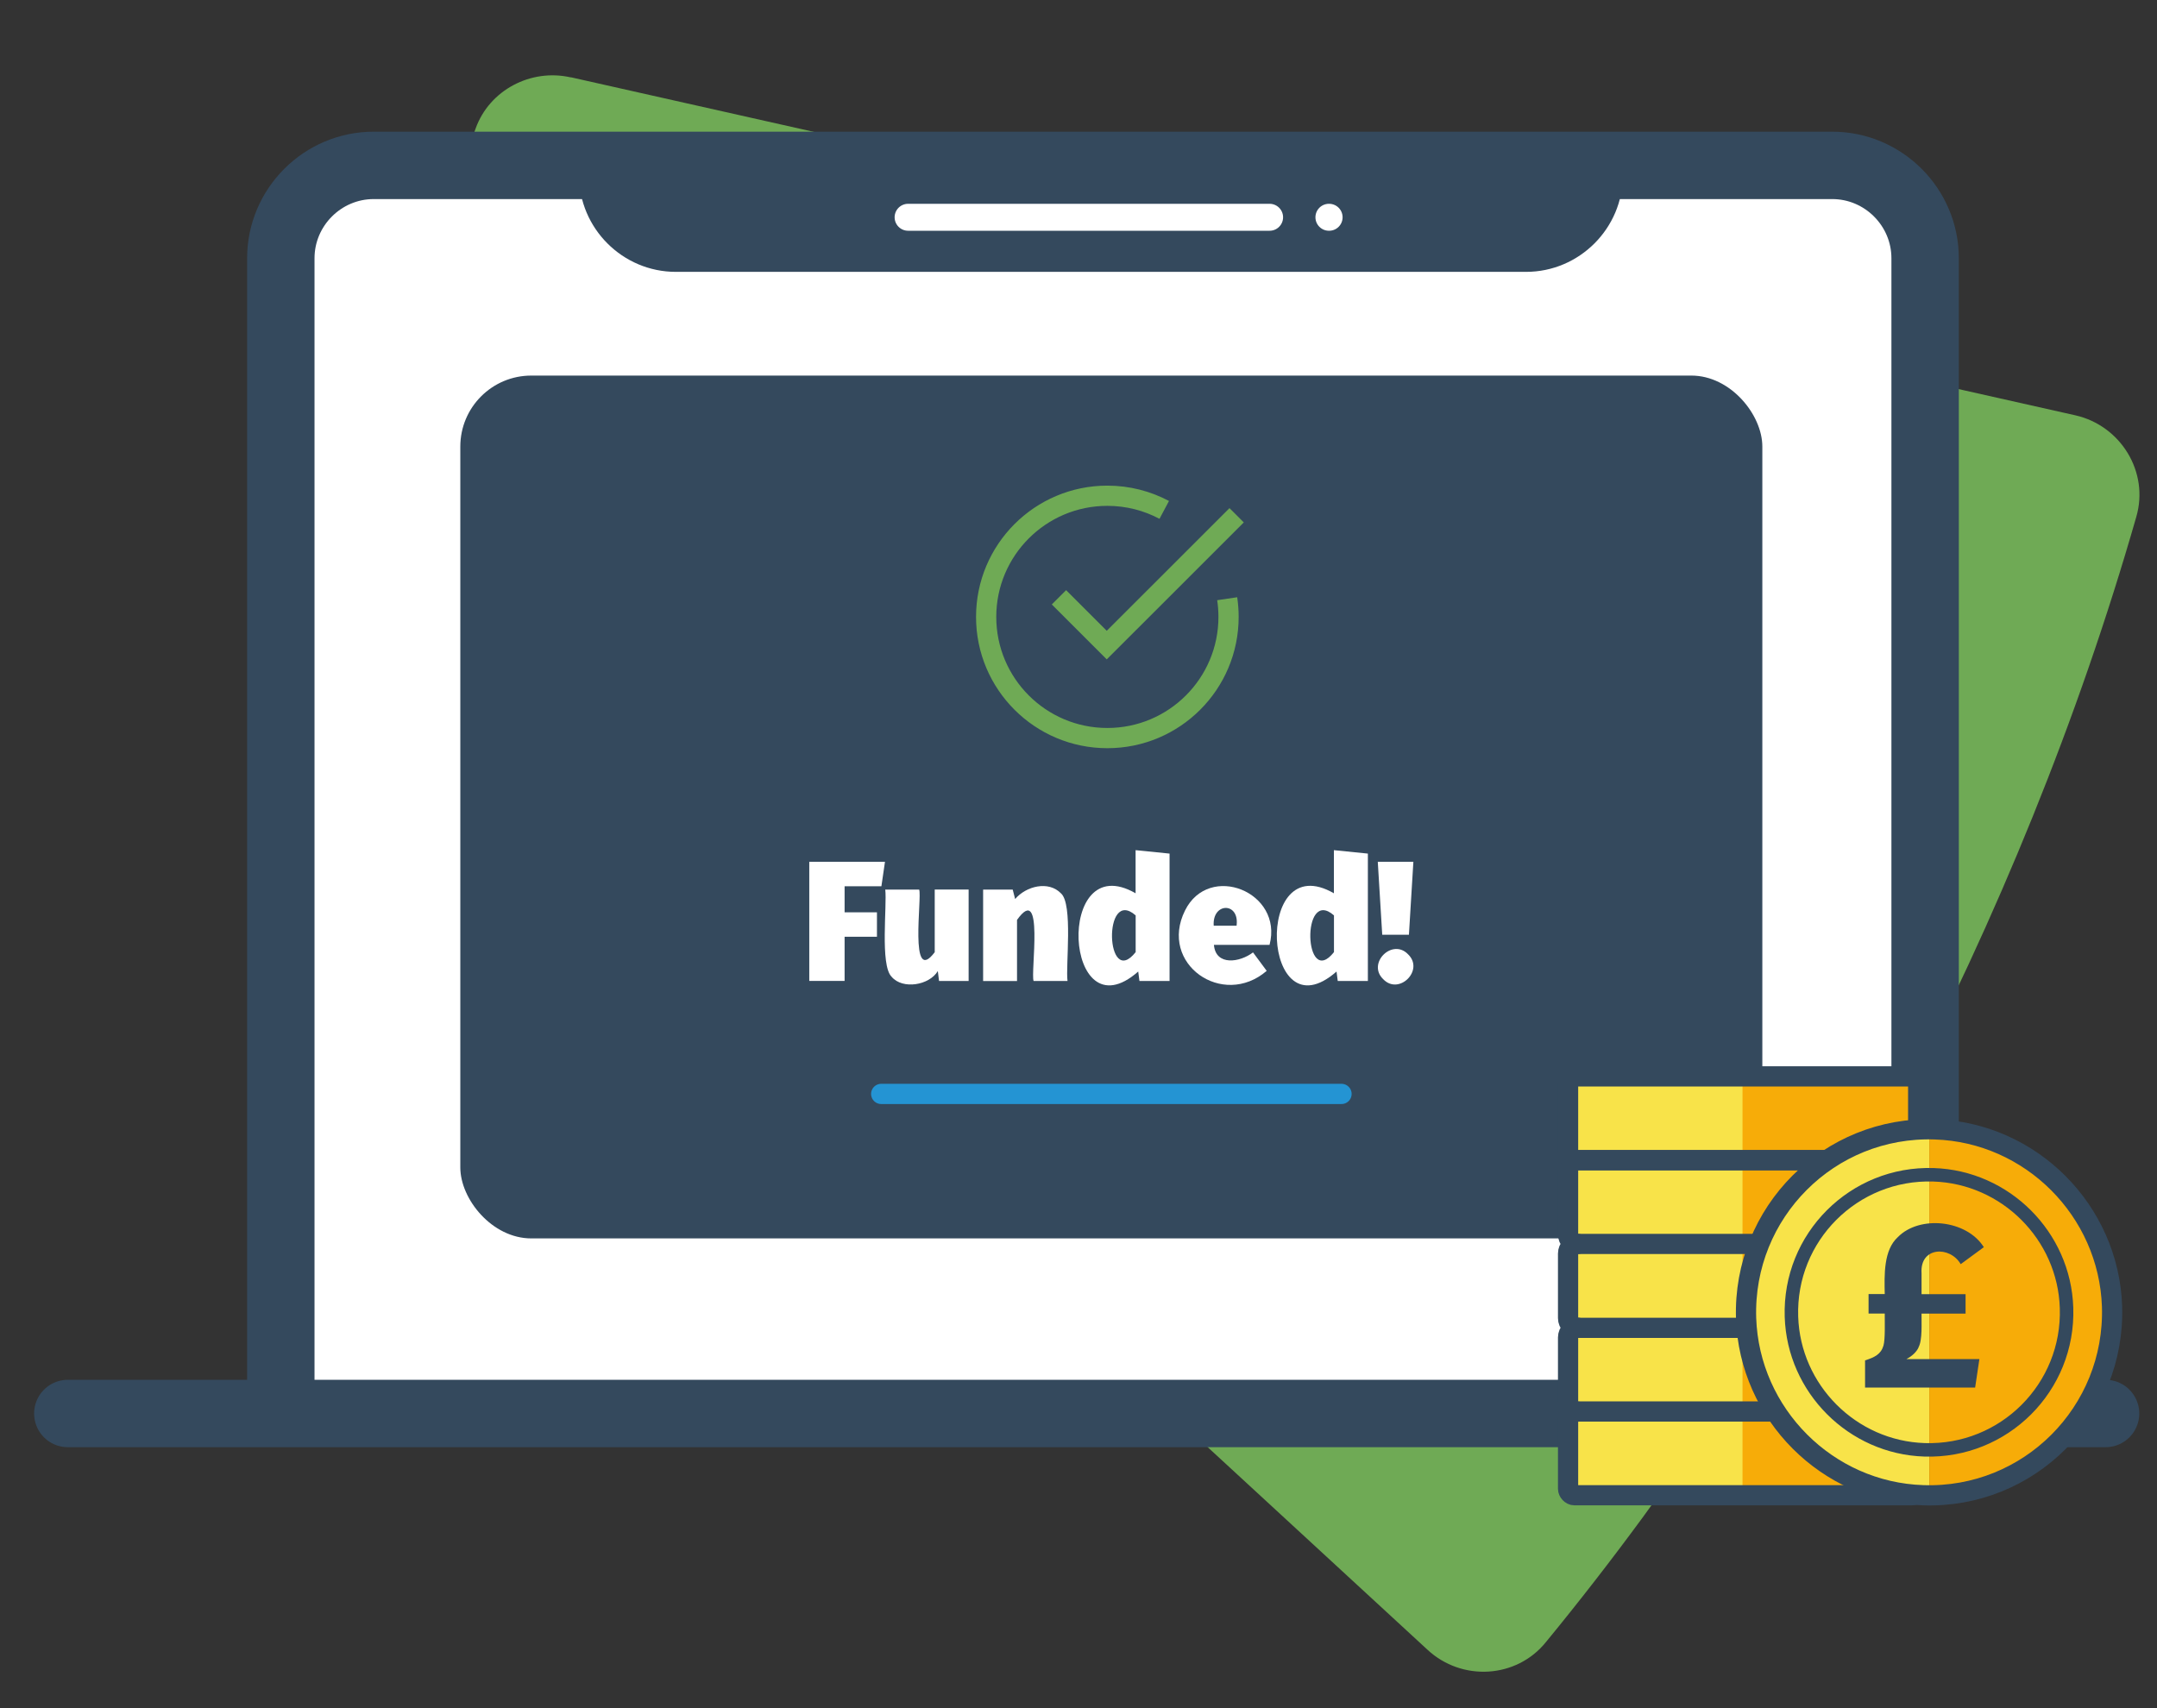 <?xml version="1.0" encoding="UTF-8"?>
<svg id="Layer_1" xmlns="http://www.w3.org/2000/svg" version="1.1" viewBox="0 0 320 253.48">
  <rect x="0" y="0" width="320" height="253.48" fill="#333333" stroke="none"/>
  <!-- Generator: Adobe Illustrator 29.1.0, SVG Export Plug-In . SVG Version: 2.1.0 Build 142)  -->
  <defs>
    <style>
      .st0 {
        fill: #f7ac08;
      }

      .st1 {
        fill: #f8e349;
      }

      .st2, .st3, .st4, .st5, .st6 {
        stroke-linecap: round;
      }

      .st2, .st3, .st4, .st5, .st6, .st7, .st8 {
        fill: none;
      }

      .st2, .st3, .st5, .st7, .st9 {
        stroke: #34495d;
      }

      .st2, .st4, .st7, .st9, .st8 {
        stroke-miterlimit: 10;
      }

      .st2, .st7 {
        stroke-width: 10px;
      }

      .st3, .st4, .st8 {
        stroke-width: 3px;
      }

      .st3, .st5, .st6 {
        stroke-linejoin: round;
      }

      .st10 {
        fill: #34495d;
      }

      .st4 {
        stroke: #2494d3;
      }

      .st11, .st9 {
        fill: #fff;
      }

      .st5 {
        stroke-width: 2px;
      }

      .st6 {
        stroke: #fff;
        stroke-width: 4px;
      }

      .st8 {
        stroke: #6faa55;
      }

      .st12 {
        fill: #6faa55;
      }
    </style>
  </defs>
  <path class="st12" d="M211.78,244.8c5.09,4.73,13.21,4.28,17.58-1.16,39.19-47.75,70.52-107.47,87.56-166.92,1.96-6.69-2.32-13.57-9.02-15.09L84.75,11.48h-.09c-5.89-1.34-12.05,1.87-14.1,7.59-6.69,19.28-16.69,38.56-28.56,55.07-3.48,4.91-2.68,11.69,1.79,15.8l167.99,154.86Z"/>
  <path class="st9" d="M41.66,209.53V38.32c0-7.58,6.2-13.78,13.78-13.78h216.38c7.58,0,13.78,6.2,13.78,13.78v171.21"/>
  <path class="st7" d="M41.66,209.53V38.32c0-7.58,6.2-13.78,13.78-13.78h216.38c7.58,0,13.78,6.2,13.78,13.78v171.21"/>
  <path class="st2" d="M10.06,209.74h302.31"/>
  <path class="st10" d="M240.76,25.98c0,7.9-6.46,14.36-14.36,14.36h-126.14c-7.9,0-14.36-6.46-14.36-14.36"/>
  <line class="st6" x1="134.72" y1="32.24" x2="188.35" y2="32.24"/>
  <line class="st6" x1="197.15" y1="32.24" x2="197.18" y2="32.24"/>
  <rect class="st10" x="68.29" y="55.73" width="193.16" height="128.03" rx="10.53" ry="10.53"/>
  <g id="Layer_11">
    <g id="Layer_1-2">
      <path class="st8" d="M182.06,88.84c.13.88.2,1.78.2,2.7,0,9.93-8.05,17.98-17.98,17.98s-17.98-8.05-17.98-17.98,8.05-17.98,17.98-17.98c3.05,0,5.92.76,8.44,2.1"/>
      <polyline class="st8" points="157.1 88.63 164.19 95.72 183.46 76.46"/>
    </g>
  </g>
  <g>
    <path class="st11" d="M120.06,145.56v-17.68h11.23l-.53,3.63h-5.46v3.86h4.8v3.63h-4.8v6.55h-5.24Z"/>
    <path class="st11" d="M143.71,145.56h-4.4l-.18-1.47c-1.27,2.12-5.24,2.78-6.86.84-1.74-1.71-.65-10.66-.94-12.93h5.03c.46,1.02-1.54,14.41,2.31,9.29v-9.3h5.03v13.57h0Z"/>
    <path class="st11" d="M157.39,132.55c1.83,1.57.68,10.84.98,13.01h-5.03c-.48-1.14,1.62-14.79-2.46-9.06v9.07h-5.03v-13.57h4.39l.36,1.4c1.64-1.93,4.96-2.75,6.8-.84h0Z"/>
    <path class="st11" d="M173.51,126.66v18.9h-4.47l-.18-1.4c-11.05,9.72-12.41-18.55-.39-11.61v-6.4s5.03.51,5.04.51ZM168.48,141.27v-5.44c-4.91-4.31-4.45,11.06,0,5.45h0Z"/>
    <path class="st11" d="M188.32,140.2h-8.23c.27,3.18,3.88,2.6,5.8,1.12l2.03,2.74c-6.53,5.62-16.05-1.05-12.12-8.95,3.55-7.19,14.62-2.77,12.54,5.1h-.02ZM183.47,137.18c.31-3.37-3.65-3.24-3.41.18h3.4v-.18h0Z"/>
    <path class="st11" d="M202.93,126.66v18.9h-4.47l-.18-1.4c-11.05,9.72-12.41-18.55-.39-11.61v-6.4s5.03.51,5.04.51ZM197.9,141.27v-5.44c-4.91-4.31-4.45,11.06,0,5.45h0Z"/>
    <path class="st11" d="M209.68,127.88l-.66,10.82h-3.96l-.66-10.82h5.28ZM208.9,141.61c2.44,2.36-1.37,6.13-3.7,3.68-2.44-2.36,1.37-6.13,3.7-3.68Z"/>
  </g>
  <line class="st4" x1="130.73" y1="162.32" x2="199.02" y2="162.32"/>
  <rect class="st1" x="232.63" y="159.72" width="51.94" height="61.92" rx=".95" ry=".95"/>
  <rect class="st0" x="258.51" y="159.72" width="26.06" height="61.92" rx=".95" ry=".95"/>
  <rect class="st3" x="232.63" y="209.44" width="51.94" height="12.43" rx=".95" ry=".95"/>
  <path class="st3" d="M234.05,209.46c-.78,0-1.42-.64-1.42-1.42v-9.59c0-.78.64-1.42,1.42-1.42h49.1"/>
  <path class="st3" d="M234.05,197.01c-.78,0-1.42-.64-1.42-1.42v-9.59c0-.78.64-1.42,1.42-1.42h49.1"/>
  <path class="st3" d="M234.05,184.58c-.78,0-1.42-.64-1.42-1.42v-9.59c0-.78.64-1.42,1.42-1.42h49.1"/>
  <rect class="st3" x="232.63" y="159.72" width="51.94" height="12.43" rx=".95" ry=".95"/>
  <path class="st1" d="M286.22,221.97c-15.14,0-27.42-12.28-27.42-27.42s12.28-27.42,27.42-27.42"/>
  <path class="st0" d="M286.22,167.14c15.14,0,27.42,12.28,27.42,27.42s-12.28,27.42-27.42,27.42"/>
  <path class="st3" d="M313.33,193.85c.49,15.71-12.33,28.55-28.02,28.02-14.23-.45-25.79-12.04-26.27-26.27-.49-15.71,12.33-28.55,28.02-28.02,14.23.45,25.79,12.04,26.27,26.27Z"/>
  <path class="st5" d="M306.58,194.06c.39,11.8-9.27,21.45-21.07,21.07-10.69-.34-19.4-9.05-19.74-19.74-.39-11.8,9.27-21.45,21.07-21.07,10.69.34,19.4,9.05,19.74,19.74Z"/>
  <path class="st10" d="M284.62,199.96c-.31.64-.9,1.23-1.8,1.71h10.83l-.63,4.22h-16.33v-4.03c1.42-.46,2.35-.9,2.73-2.19.28-.97.18-3.61.19-4.76h-2.4v-2.89h2.4c-.06-2.83-.19-6.52,1.95-8.46,3.21-3.27,10.18-2.58,12.75,1.5l-3.43,2.52c-1.59-2.74-6.08-2.61-5.81,1.35v3.1h6.53v2.89h-6.53c-.03,1.38.16,3.91-.46,5.02v.03h.01Z"/>
</svg>